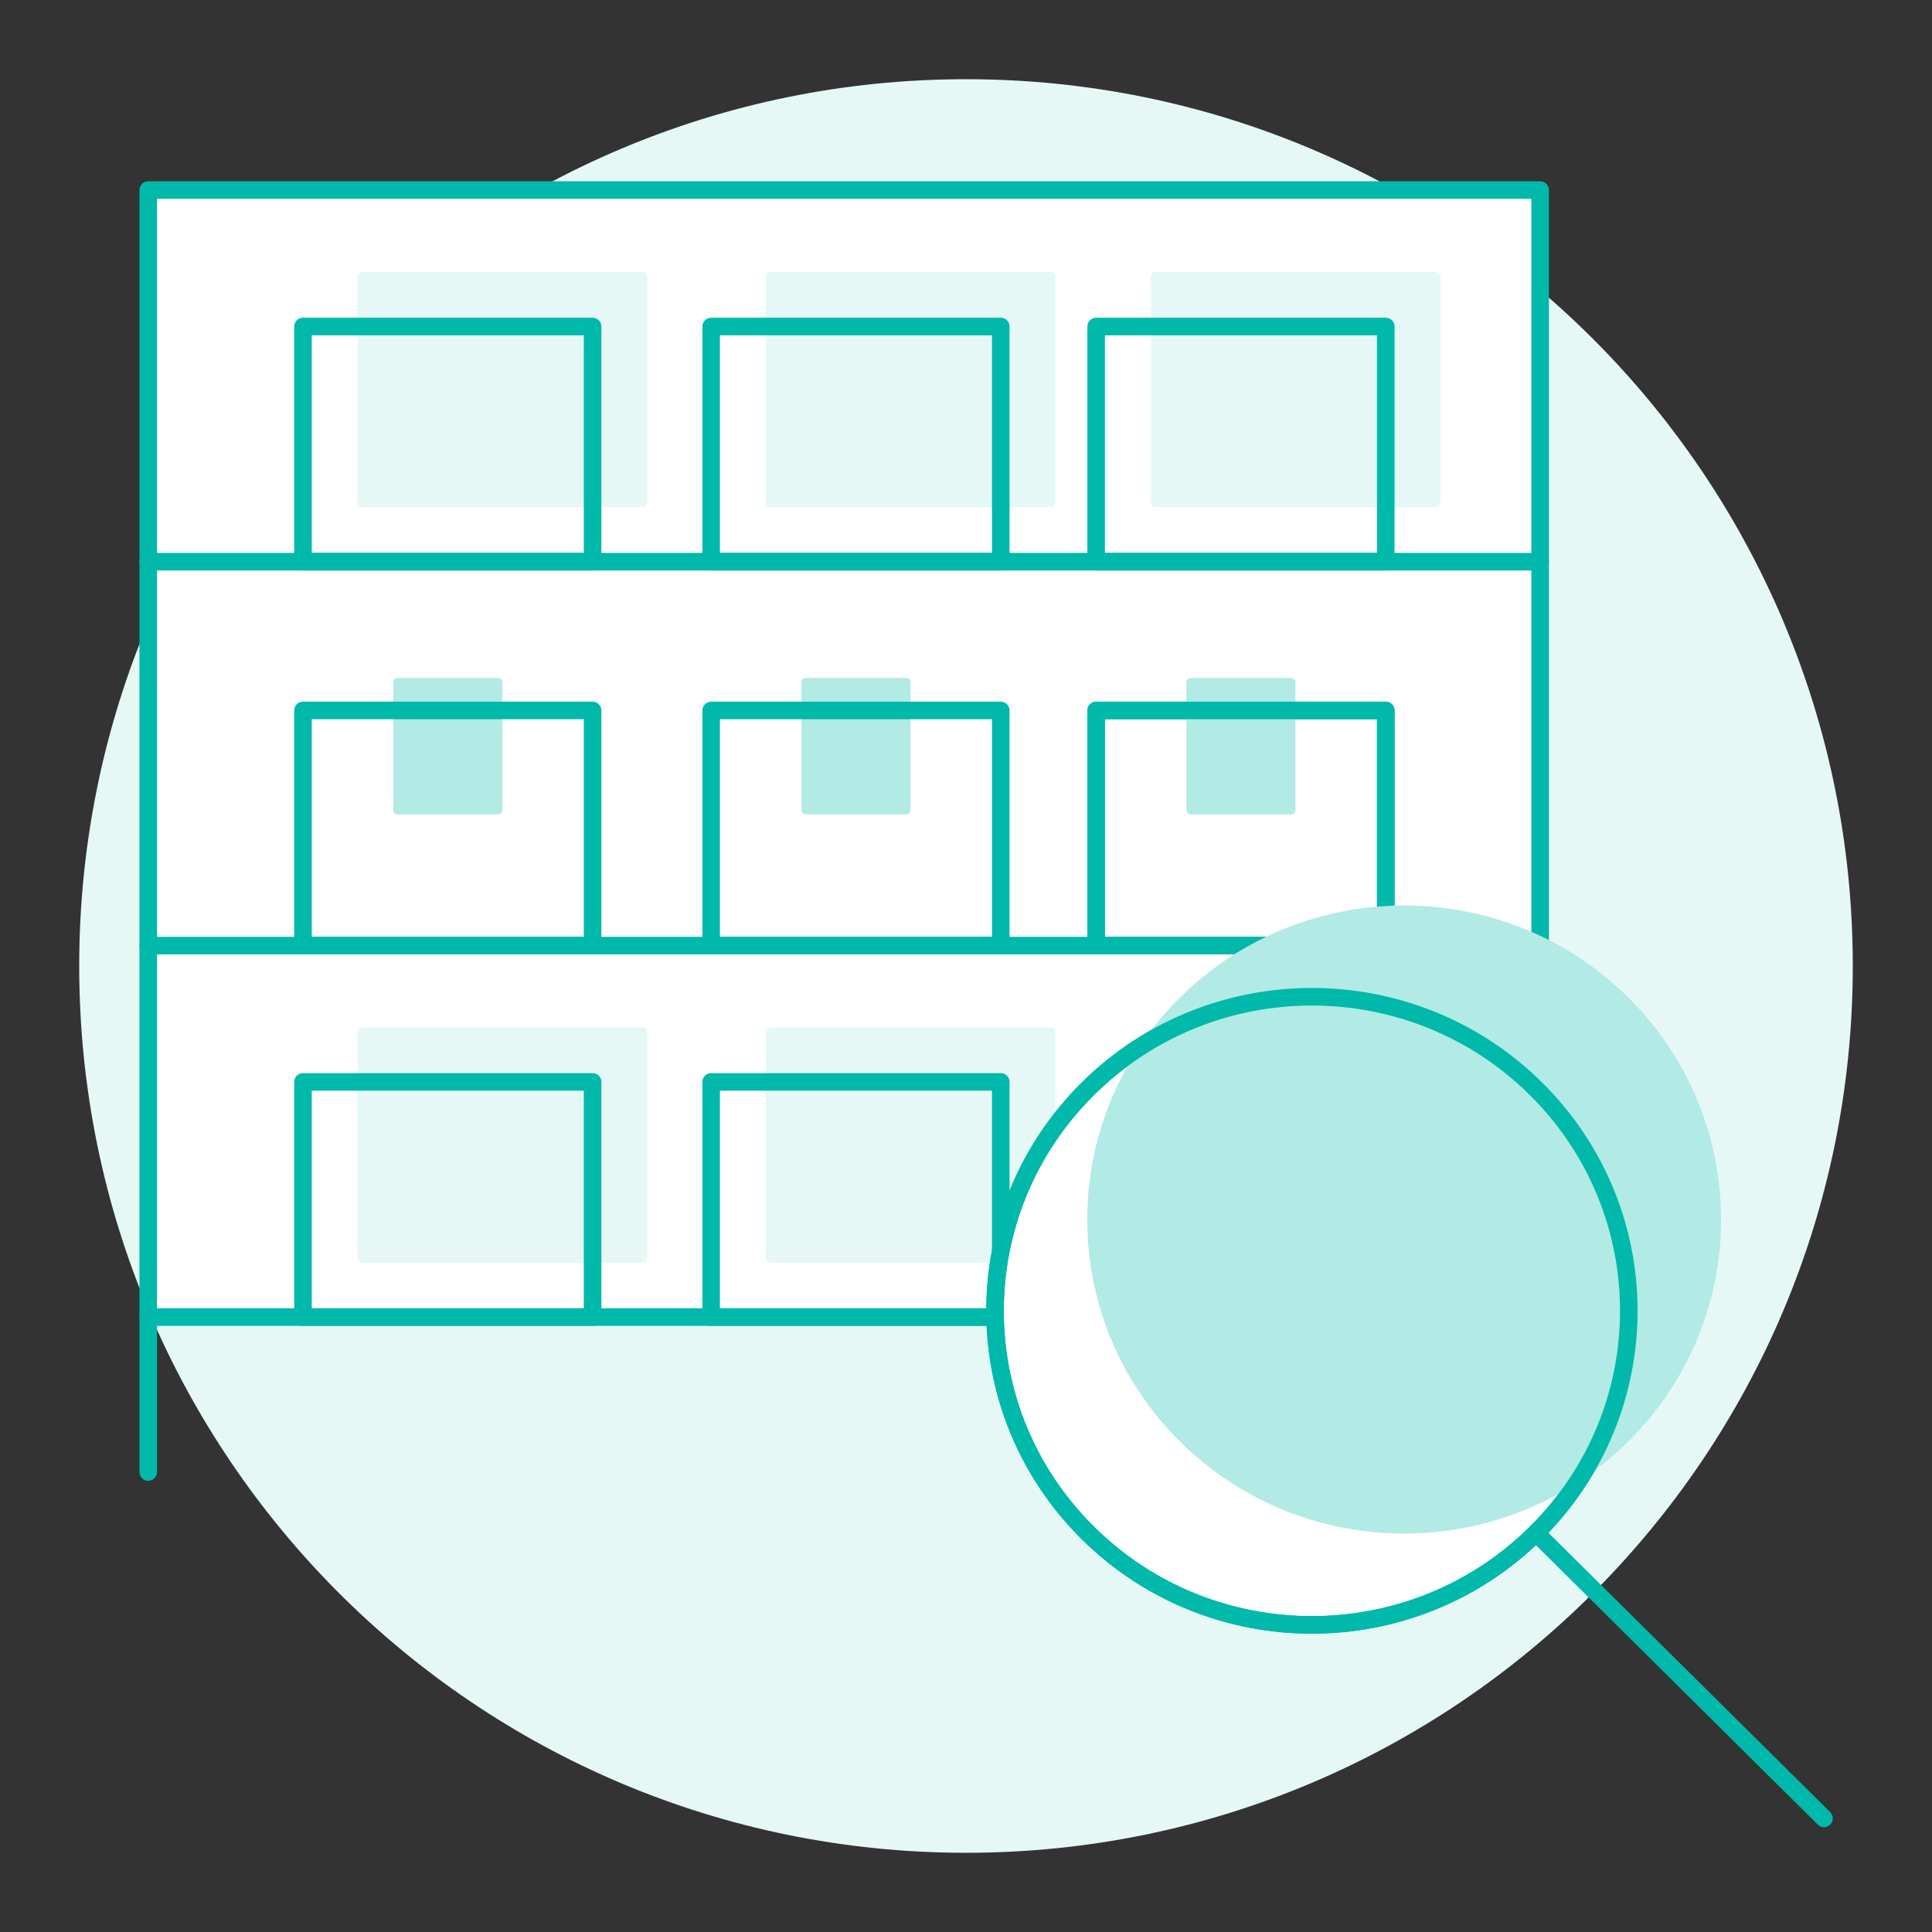<svg width="110" height="110" viewBox="0 0 110 110" fill="none" xmlns="http://www.w3.org/2000/svg"><rect x="0" y="0" width="110" height="110" fill="#333333" stroke="none"/><path d="M55 105.49C82.885 105.49 105.49 82.885 105.49 55C105.49 27.115 82.885 4.51 55 4.51C27.115 4.51 4.51 27.115 4.51 55C4.51 82.885 27.115 105.49 55 105.49Z" fill="#E5F8F6"/><path d="M8.44 74.49V10.82H87.69V74.49" fill="white"/><path d="M8.44 83.81V10.82H87.69V83.81" stroke="#00B9AA" stroke-linecap="round" stroke-linejoin="round"/><path d="M33.74 18.59H17.25V31.98H33.74V18.59Z" fill="white"/><path d="M56.98 18.59H40.49V31.98H56.98V18.59Z" fill="white"/><path d="M78.9 18.59H62.41V31.98H78.9V18.59Z" fill="white"/><path d="M36.6 15.48H20.61C20.472 15.48 20.36 15.592 20.36 15.73V28.62C20.36 28.758 20.472 28.87 20.61 28.87H36.6C36.738 28.87 36.85 28.758 36.85 28.62V15.73C36.85 15.592 36.738 15.48 36.6 15.48Z" fill="#E5F8F6"/><path d="M59.84 15.48H43.85C43.712 15.48 43.6 15.592 43.6 15.73V28.62C43.6 28.758 43.712 28.87 43.85 28.87H59.84C59.978 28.87 60.09 28.758 60.09 28.62V15.73C60.09 15.592 59.978 15.48 59.84 15.48Z" fill="#E5F8F6"/><path d="M81.76 15.48H65.77C65.632 15.48 65.52 15.592 65.52 15.73V28.62C65.52 28.758 65.632 28.87 65.77 28.87H81.76C81.898 28.87 82.01 28.758 82.01 28.62V15.73C82.01 15.592 81.898 15.48 81.76 15.48Z" fill="#E5F8F6"/><path d="M33.74 18.59H17.25V31.98H33.74V18.59Z" stroke="#00B9AA" stroke-linecap="round" stroke-linejoin="round"/><path d="M56.98 18.59H40.49V31.98H56.98V18.59Z" stroke="#00B9AA" stroke-linecap="round" stroke-linejoin="round"/><path d="M78.9 18.59H62.41V31.98H78.9V18.59Z" stroke="#00B9AA" stroke-linecap="round" stroke-linejoin="round"/><path d="M8.44 31.98H87.69" stroke="#00B9AA" stroke-linecap="round" stroke-linejoin="round"/><path d="M33.74 40.45H17.25V53.84H33.74V40.45Z" fill="white"/><path d="M56.98 40.45H40.49V53.84H56.98V40.45Z" fill="white"/><path d="M78.9 40.45H62.41V53.84H78.9V40.45Z" stroke="#00B9AA" stroke-linecap="round" stroke-linejoin="round"/><path d="M28.35 38.6H22.64C22.502 38.6 22.39 38.712 22.39 38.85V46.12C22.39 46.258 22.502 46.37 22.64 46.37H28.35C28.488 46.37 28.6 46.258 28.6 46.12V38.85C28.6 38.712 28.488 38.6 28.35 38.6Z" fill="#B2EAE5"/><path d="M51.59 38.6H45.88C45.742 38.6 45.63 38.712 45.63 38.85V46.12C45.63 46.258 45.742 46.37 45.88 46.37H51.59C51.728 46.37 51.84 46.258 51.84 46.12V38.85C51.84 38.712 51.728 38.6 51.59 38.6Z" fill="#B2EAE5"/><path d="M73.51 38.6H67.8C67.662 38.6 67.55 38.712 67.55 38.85V46.12C67.55 46.258 67.662 46.37 67.8 46.37H73.51C73.648 46.37 73.76 46.258 73.76 46.12V38.85C73.76 38.712 73.648 38.6 73.51 38.6Z" fill="#B2EAE5"/><path d="M33.74 40.45H17.25V53.84H33.74V40.45Z" stroke="#00B9AA" stroke-linecap="round" stroke-linejoin="round"/><path d="M56.98 40.45H40.49V53.84H56.98V40.45Z" stroke="#00B9AA" stroke-linecap="round" stroke-linejoin="round"/><path d="M78.9 40.45H62.41V53.84H78.9V40.45Z" stroke="#00B9AA" stroke-linecap="round" stroke-linejoin="round"/><path d="M8.44 53.84H87.69" stroke="#00B9AA" stroke-linecap="round" stroke-linejoin="round"/><path d="M33.74 61.6H17.25V74.99H33.74V61.6Z" fill="white"/><path d="M56.98 61.6H40.49V74.99H56.98V61.6Z" fill="white"/><path d="M78.9 61.6H62.41V74.99H78.9V61.6Z" fill="white"/><path d="M36.6 58.5H20.61C20.472 58.5 20.36 58.612 20.36 58.75V71.64C20.36 71.778 20.472 71.89 20.61 71.89H36.6C36.738 71.89 36.85 71.778 36.85 71.64V58.75C36.85 58.612 36.738 58.5 36.6 58.5Z" fill="#E5F8F6"/><path d="M59.84 58.5H43.85C43.712 58.5 43.6 58.612 43.6 58.75V71.64C43.6 71.778 43.712 71.89 43.85 71.89H59.84C59.978 71.89 60.09 71.778 60.09 71.64V58.75C60.09 58.612 59.978 58.5 59.84 58.5Z" fill="#E5F8F6"/><path d="M81.76 58.5H65.77C65.632 58.5 65.52 58.612 65.52 58.75V71.64C65.52 71.778 65.632 71.89 65.77 71.89H81.76C81.898 71.89 82.01 71.778 82.01 71.64V58.75C82.01 58.612 81.898 58.5 81.76 58.5Z" fill="#E5F8F6"/><path d="M33.74 61.6H17.25V74.99H33.74V61.6Z" stroke="#00B9AA" stroke-linecap="round" stroke-linejoin="round"/><path d="M56.98 61.6H40.49V74.99H56.98V61.6Z" stroke="#00B9AA" stroke-linecap="round" stroke-linejoin="round"/><path d="M78.9 61.6H62.41V74.99H78.9V61.6Z" stroke="#00B9AA" stroke-linecap="round" stroke-linejoin="round"/><path d="M8.44 74.99H87.69" stroke="#00B9AA" stroke-linecap="round" stroke-linejoin="round"/><path d="M87.45 61.99C94.5 68.97 94.5 80.29 87.45 87.28C80.4 94.26 68.98 94.26 61.94 87.28C54.89 80.3 54.89 68.98 61.94 61.99C68.99 55 80.41 55.01 87.45 61.99Z" fill="white" stroke="#00B9AA" stroke-linecap="round" stroke-linejoin="round"/><path d="M92.7 56.79C99.75 63.77 99.75 75.09 92.7 82.08C85.65 89.06 74.23 89.06 67.19 82.08C60.14 75.1 60.14 63.78 67.19 56.79C74.24 49.81 85.66 49.81 92.7 56.79Z" fill="#B2EAE5"/><path d="M87.45 87.27L103.85 103.53M87.45 61.99C94.5 68.97 94.5 80.29 87.45 87.28C80.4 94.26 68.98 94.26 61.94 87.28C54.89 80.3 54.89 68.98 61.94 61.99C68.99 55 80.41 55.01 87.45 61.99Z" stroke="#00B9AA" stroke-linecap="round" stroke-linejoin="round"/></svg>